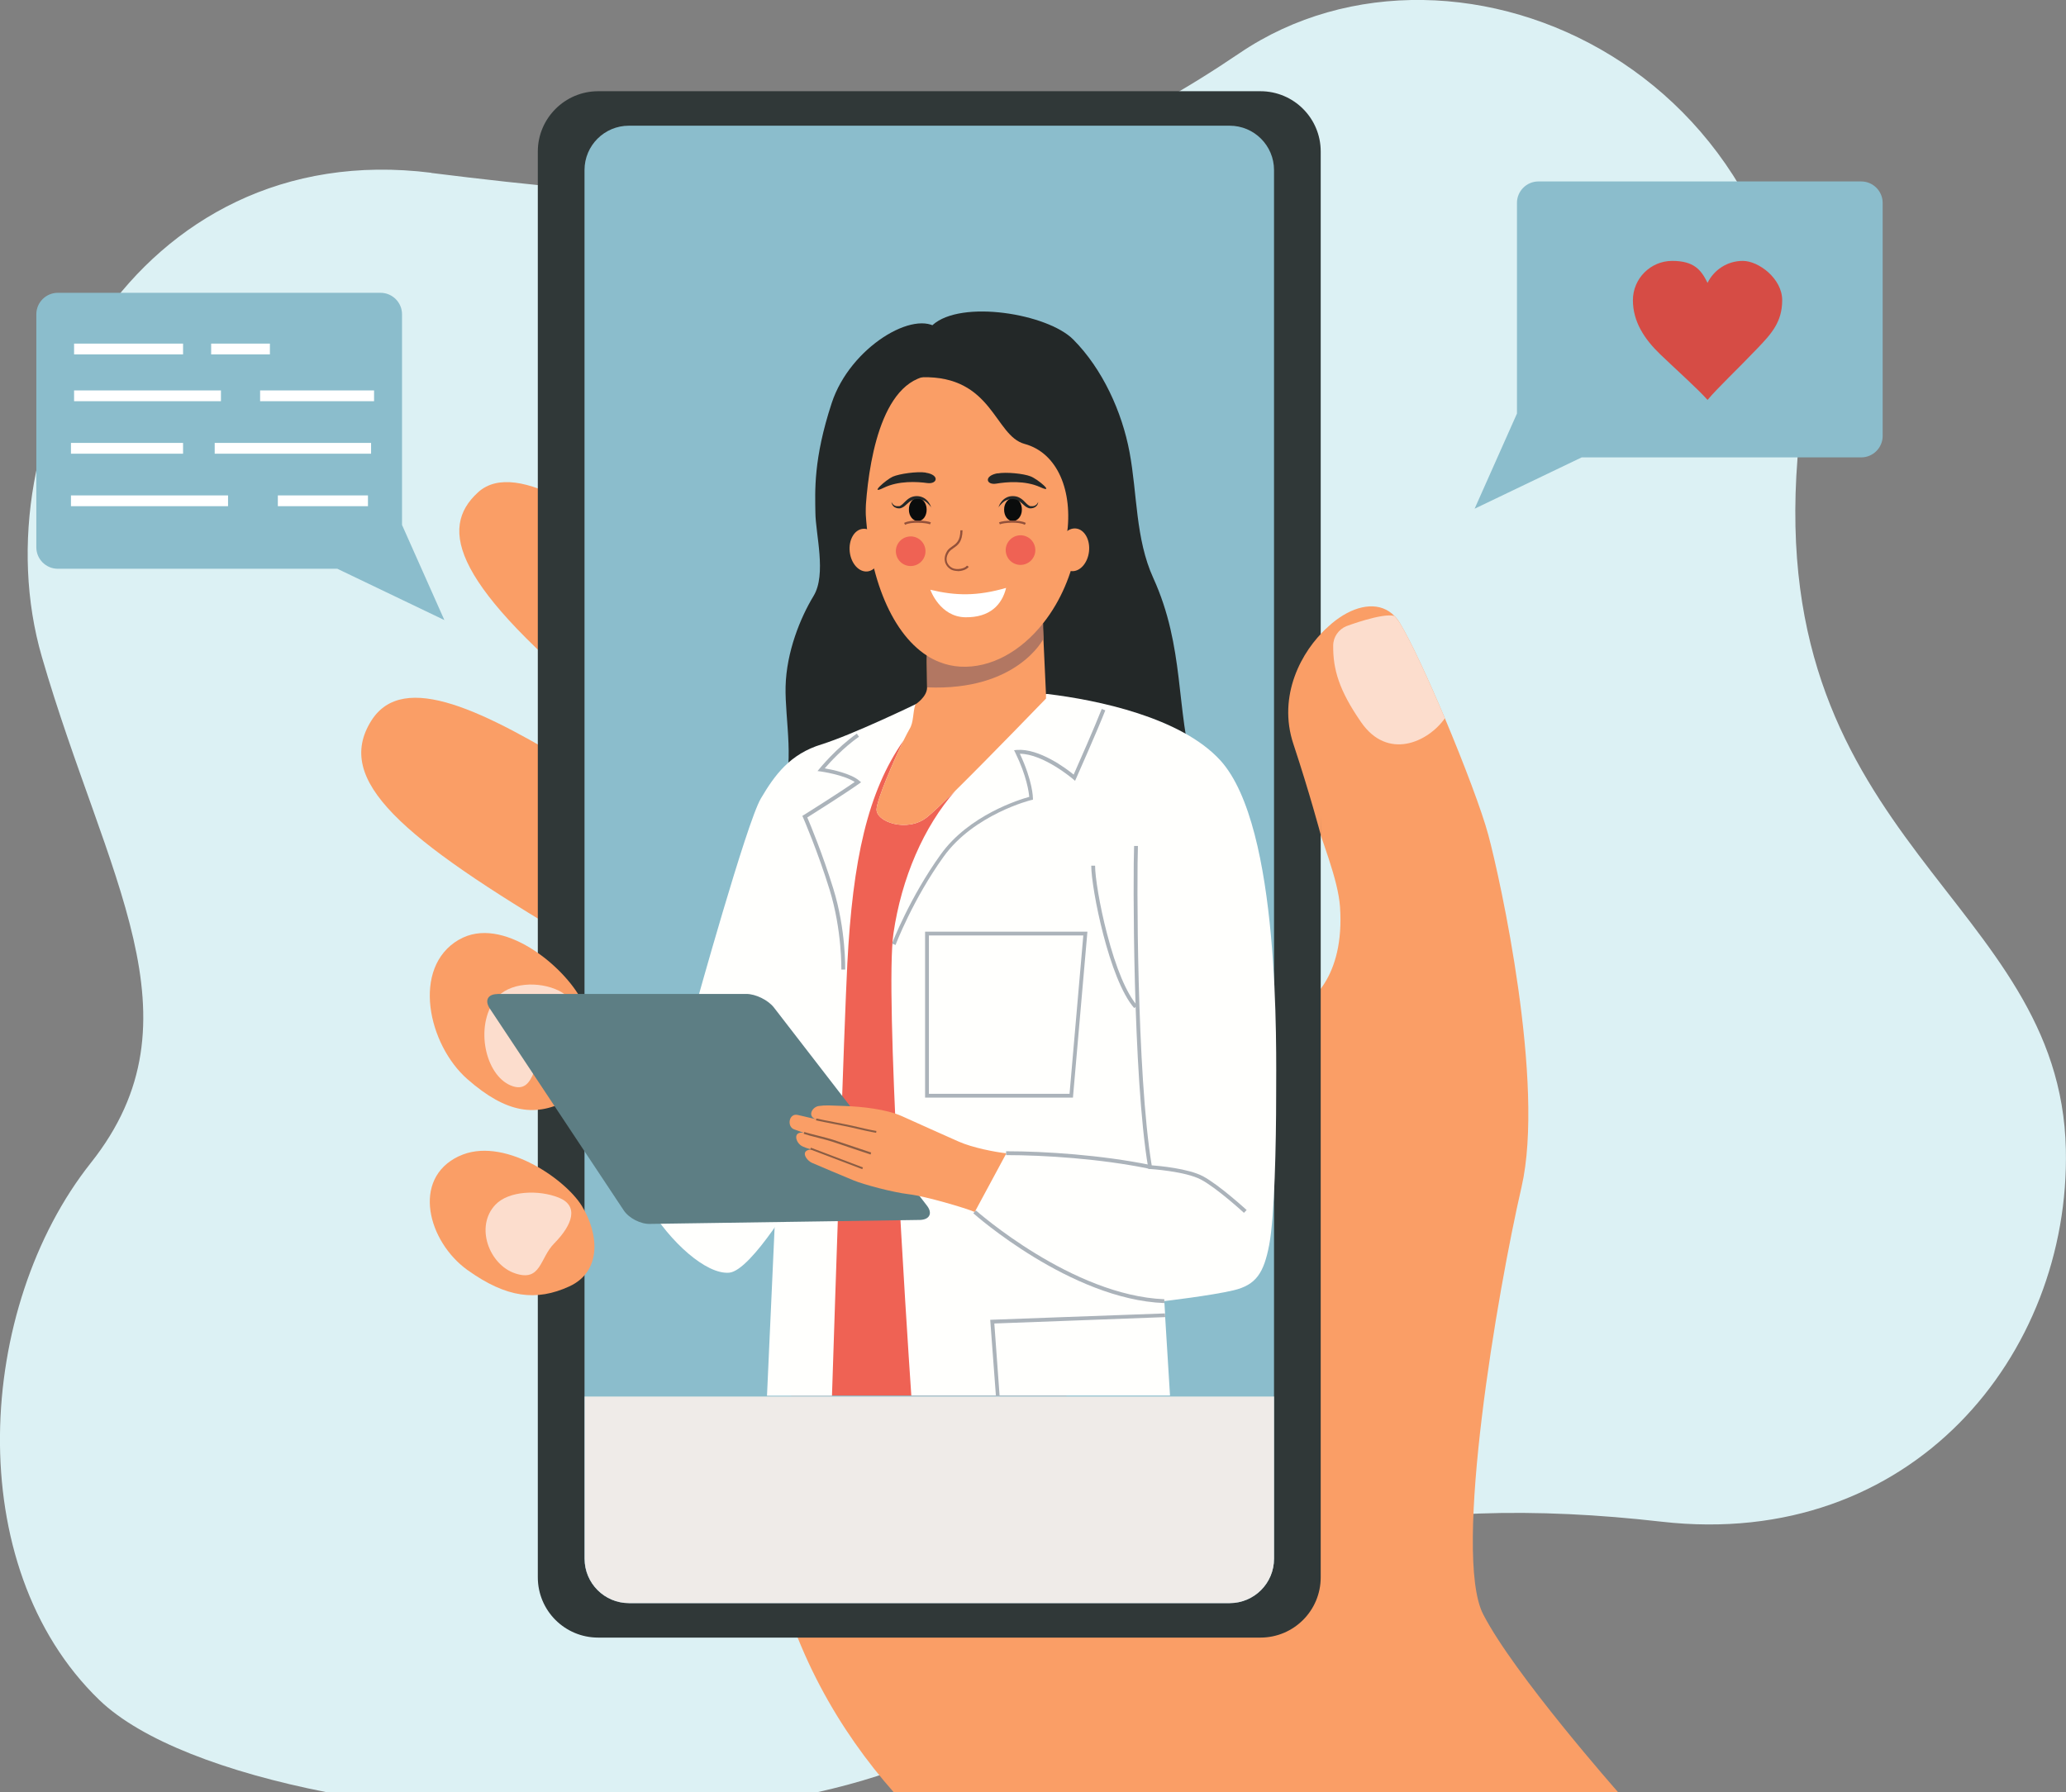 <?xml version="1.0" encoding="utf-8"?>
<!-- Generator: Adobe Illustrator 23.0.3, SVG Export Plug-In . SVG Version: 6.00 Build 0)  -->
<svg version="1.1" id="Layer_1" xmlns="http://www.w3.org/2000/svg" xmlns:xlink="http://www.w3.org/1999/xlink" x="0px" y="0px"
	 viewBox="0 0 1455.9 1263.3" style="enable-background:new 0 0 1455.9 1263.3;" xml:space="preserve">
<rect x="0" y="0" width="1455.9" height="1263.3" fill="#808080" stroke="none"/>
<style type="text/css">
	.st0{fill:#DCF1F4;}
	.st1{fill:#FA9E66;}
	.st2{fill:#FCDDCD;}
	.st3{fill:#303838;}
	.st4{fill:#8BBDCC;}
	.st5{fill:#EFEBE8;}
	.st6{fill:#232828;}
	.st7{fill:#EF6254;}
	.st8{fill:#FFFFFD;}
	.st9{fill:#ABB3BA;}
	.st10{fill:#5D7E84;}
	.st11{fill:#8A5D44;}
	.st12{fill:#0A0C0C;}
	.st13{fill:#93513A;}
	.st14{fill:#FFFFFF;}
	.st15{fill:#B27762;}
	.st16{fill:#D64C45;}
</style>
<path class="st0" d="M1455.8,810.1c-3.9-176.2-210.5-215.6-189.1-487.1C1288.1,51.4,1027-66.5,873.6,37.4
	c-153.4,103.9-277.5,121.1-569.7,84.5l0.1-0.1C95.2,95.6-15.7,307.1,29.5,463C74.7,618.8,144.7,718,64,819.7
	c-80.7,101.7-92,284,6,378.6c29.6,28.5,88.7,50.9,160.2,65h345.7c58.1-13,107.3-33.9,138.1-64c123.4-121,280.2-146.9,456.8-126.7
	C1347.3,1092.7,1459,954.7,1455.8,810.1z"/>
<path class="st1" d="M1140.4,1263.2l-0.2,0c0,0-73.3-83.1-95-125.3s10.2-228.2,27-301.1c16.8-72.9-15.1-217.6-23.4-248.3
	c-4.4-16.5-17.1-50.1-30.6-82.2c-11.6-27.5-23.7-53.8-31.7-67.1c-1.1-1.9-2.4-3.6-3.8-5c-19.4-20.1-60.3,6.7-71.5,49.7
	c-11.9,46,30.4,116.9,33.1,155.3c3.4,49.7-21.1,69.1-33.1,72.9c-11.9,3.8-16.8-15.3-53.2-53.7C821.5,620,497.4,403.3,497.4,403.3
	s21.1,565.8,46,688.5c14.5,71.5,48.5,128.6,86.4,171.5h510.4L1140.4,1263.2z"/>
<path class="st1" d="M475.4,407.5c-49.9-40.7-111.1-85.4-138.5-60.5c-28.2,25.7-17.4,65.3,92.2,154.7l46.4-94.2H475.4z"/>
<path class="st1" d="M409.9,543c-67.8-41.3-125.6-71.1-148.3-34.9c-26.2,41.9,20.7,82.3,142.3,154.3L409.9,543L409.9,543z"/>
<path class="st2" d="M1018.2,506.3L1018.2,506.3c-12.1,17.1-40.4,29.7-59,2.8c-15.6-22.5-19.9-37.4-19.7-54.1c0-6,3.8-11.3,9.2-13.6
	c0,0,25.7-9.7,34-7.2c0,0,2.7,3.1,3.8,5C994.5,452.5,1006.6,478.8,1018.2,506.3z"/>
<g>
	<path class="st3" d="M421.5,64.3h466.7c23.5,0,42.5,19,42.5,42.5v1005c0,23.5-19,42.5-42.5,42.5H421.5c-23.5,0-42.5-19-42.5-42.5
		v-1005C379,83.4,398.1,64.3,421.5,64.3z"/>
	<path class="st4" d="M443.2,88.6h423.3c17.3,0,31.3,14,31.3,31.3v978.8c0,17.3-14,31.3-31.3,31.3H443.2c-17.3,0-31.3-14-31.3-31.3
		V119.9C411.9,102.6,425.9,88.6,443.2,88.6z"/>
</g>
<path class="st1" d="M934.9,442.8c-17.5,15.9-34.9,47.5-23.4,81.8c11.4,34.4,19.3,64.1,19.3,64.1l4.1-146V442.8z"/>
<g>
	<g>
		<path class="st1" d="M323.3,815c-33.6,16-21.6,60.3,6.1,80.2c27.7,19.8,48.7,22.1,71.7,11.6s21.1-36.9,8.9-56.8
			c-12.3-19.8-56.2-49.5-86.6-35L323.3,815z"/>
		<path class="st2" d="M349.1,849.2c-14.6,15.4-4.3,42.4,14,48.4c18.3,6.1,17.2-10.8,27.4-21.1c13-13.2,17.6-26.5,3.3-32.3
			C379.7,838.5,358.4,839.3,349.1,849.2L349.1,849.2z"/>
	</g>
	<g>
		<path class="st1" d="M323.3,662.4c-33.6,19.7-21.6,74,6.1,98.3c27.7,24.3,48.7,27,71.7,14.2s21.1-45.3,8.9-69.6
			c-12.3-24.3-56.2-60.7-86.6-42.9H323.3z"/>
		<path class="st2" d="M349.1,704.3c-14.6,18.9-7.3,53.5,11,60.9s15.8-21.9,27.3-32.8c15.8-15,20.7-27,6.4-34.1
			C379.7,691.4,358.4,692.3,349.1,704.3z"/>
	</g>
</g>
<path class="st5" d="M897.8,984.4v114.3c0,17.3-14,31.3-31.3,31.3H443.3c-17.3,0-31.3-14-31.3-31.3V984.4H897.8L897.8,984.4z"/>
<g>
	<path class="st6" d="M657.2,229.1c20.1-18.1,81-8,99.1,10.2c20.6,20.7,34.4,51,39.7,79.5c5.5,29.5,4.1,60.9,16.7,88.6
		c22.3,48.9,15.8,93,28.6,136.6c9,30.8,7.5,30.7-30.3,55.3c-20.4,13.3-152.2-50-152.2-50l-17-286.7L657.2,229.1L657.2,229.1z"/>
	<path class="st6" d="M661.3,231.8c-16.3-14.3-62.2,12.7-75.2,52.3s-11.7,62.1-11.5,77.2c0.1,15.1,8,43.5-1.3,58.8
		s-19.1,39.4-19.7,63.8c-0.6,22.9,7.2,57.6-3.5,78l121.6-27.5l11.4-122.3l-21.9-180.3H661.3z"/>
	<g>
		<polygon class="st7" points="751.5,983.7 557.5,983.7 563.4,629.7 604.5,538.3 643.3,508.7 732.4,508.7 749.3,928.4 749.4,931.1 
					"/>
		<path class="st8" d="M899.3,772.3c0,33.5-1.1,85.4-4.9,105.2c-3.8,19.8-9.2,28.2-25.1,32c-16,3.8-48.8,7.6-48.8,7.6l0.5,8.6v1.2
			l3.5,56.8H642.2c-3.5-51.3-18.7-283.7-12.6-325.7c5.7-39.1,21.3-75.2,43.6-100.6c-9,8.8-16.4,15.9-20,18.7
			c-13.9,11-36.1,3.2-35.5-5.8c0.5-7.3,11.9-33.7,19-48.3c-25.3,36.2-35.8,84.2-39.6,157.4c-2.1,40.5-8.8,241.6-10.8,304.4h-45.8
			l9.4-207.6l-60.1-65.5c0,0,36.4-131.1,46.4-147.9c9.9-16.8,20.6-31.3,42.7-38.1c22.1-6.9,66.1-28.2,66.1-28.2l92.1-7.3h1.2
			c34.9,4.2,94.1,16.4,121.8,46.9C902.5,583,899.3,738.8,899.3,772.3z"/>
		<path class="st1" d="M737.2,492.3c0,0-38.5,39.9-64,65.1c-9,8.8-16.4,15.9-20,18.7c-13.9,11-36.1,3.2-35.5-5.8
			c0.5-7.3,11.9-33.7,19-48.3c1.8-3.6,3.3-6.5,4.3-8.2c3-4.9,2.1-11.4,4.1-17.3c0,0,8.2-5.2,8.2-11.9s-0.2-12.6-0.2-17.7
			c0-2.1,0-4,0.1-5.3c0.2-2.2,0.3-3.8,0.2-4.7l79.2-63.8l1.6,33.9v0.5l0.6,12.1l2.3,49.7v3.2L737.2,492.3z"/>
		<path class="st9" d="M631.1,666.1l-2.5-1c0.1-0.3,12.5-32.5,34.3-62.8c19.9-27.8,55.7-38.8,62.4-40.6c-0.3-3.3-1.7-14.5-9.8-31.1
			l-0.9-1.8l2-0.2c15.7-1.2,34.8,13.1,40,17.4c3.1-6.9,15.2-34.5,19.8-46.3l2.5,1c-5.3,13.6-20.4,47.7-20.6,48.1l-0.7,1.6l-1.4-1.2
			c-0.2-0.2-20.9-17.8-37.5-17.9c9.1,19.4,9.2,30.9,9.2,31.4v1l-1,0.2c-0.4,0-40.6,10.2-61.9,39.9
			C643.4,633.8,631.2,665.7,631.1,666.1L631.1,666.1z"/>
		<path class="st9" d="M595.6,683.4h-2.7c0-0.3,0.5-27.8-8.3-56.3c-8.5-27.5-18.6-50.7-18.7-50.9l-0.5-1.1l1-0.6
			c0.3-0.2,24.6-15.4,35.9-23.3c-7.4-5-23.7-7.4-23.9-7.4l-2.3-0.3l1.5-1.8c0.1-0.1,11.7-14.4,26.2-24.6l1.5,2.2
			c-11.2,7.9-20.6,18.2-24.1,22.3c5.4,0.9,18.6,3.7,24.3,8.7l1.3,1.1l-1.4,1c-9.4,6.7-31.6,20.7-36.5,23.8
			c2.1,4.9,10.8,25.8,18.3,50.1C596.2,655.2,595.6,683.1,595.6,683.4z"/>
		<path class="st9" d="M756.1,773.7H651.9v-117h114.4L756.1,773.7L756.1,773.7z M654.6,771h99.1l9.7-111.6H654.6L654.6,771
			L654.6,771z"/>
		<polygon class="st9" points="749.4,931.1 700.7,932.9 704.4,983.7 701.8,983.7 697.8,930.3 749.3,928.4 820.9,925.8 820.9,925.8 
			821,926.9 821.1,928.4 		"/>
		<path class="st9" d="M799.3,710.6c-17.7-20.1-30.3-84.4-30.3-100.4h2.7c0,7.7,3.1,27.7,8.4,47.9c6.3,24.4,13.9,42.4,21.3,50.7
			L799.3,710.6L799.3,710.6z"/>
		<path class="st8" d="M456.6,849.4c15.7,26.3,41.1,49,57.2,47.7c16-1.3,49.4-58.8,49.4-58.8l-106.5,11.1L456.6,849.4z"/>
		<path class="st9" d="M876.6,854.9c-0.2-0.2-19.1-17.5-30.2-23.4c-11-5.9-35.8-7.5-36-7.5h-1.1l-0.2-1.1
			c-10.9-64-10.7-208.1-9.9-226.6h2.7c-0.8,18.5-1,160.9,9.7,225.1c5,0.4,25.7,2.2,36.1,7.7c11.4,6.1,30,23.1,30.8,23.8L876.6,854.9
			L876.6,854.9z"/>
		<path class="st10" d="M350.5,700.7c-6.7,0-9.1,4.5-5.4,10.1l94.4,142.3c3.7,5.6,12.1,9.9,18.8,9.6l190.2-2.8
			c6.7-0.3,8.8-4.8,4.7-10.1L545.4,710.2c-4.1-5.3-12.9-9.6-19.5-9.6H350.5V700.7z"/>
		<path class="st1" d="M709,812.9c-6.9-0.7-23.6-3.8-33.6-8.3c-10.1-4.5-28.1-12.5-39.5-17.7s-29.3-6.9-40.2-7.3s-13.9-0.7-18.7,0
			c-4.9,0.7-8.3,7.6-1.7,9.4c-13.2-3.1-6.9-1.7-13.2-3.1c-6.2-1.4-7.8,8.3-2.4,10.2l7,2.5l0,0c-8.3-1.7-6.3,7.1-1.1,9.5
			c3.6,1.7,6.7,2.1,6.7,2.1c-9.1,0.3-4.2,7.7,0,9.5s22.5,9.6,29.4,12.4s27,8.3,38.8,9.7c11.8,1.4,39.9,9.7,46.4,12.5l22.2-41.2
			L709,812.9z"/>
		<path class="st11" d="M617.4,798.5c-4.3-0.7-10.2-2.1-17.6-3.8c-3.1-0.7-7.8-1.6-12.4-2.5c-4.6-0.9-9.3-1.8-12.4-2.5l0.3-1.3
			c3,0.7,7.7,1.6,12.3,2.5s9.4,1.8,12.5,2.5c7.3,1.7,13.2,3.1,17.5,3.8L617.4,798.5L617.4,798.5z"/>
		<path class="st11" d="M613.5,813.8c-0.2,0-21.6-7.3-27.1-9.1c-2-0.7-6-1.7-9.9-2.7c-4-1-8.1-2.1-10.1-2.8l0.4-1.3
			c2,0.7,6.1,1.7,10,2.7s7.9,2,10,2.7c5.6,1.8,26.9,9.1,27.1,9.1l-0.4,1.3V813.8z"/>
		
			<rect x="588.8" y="797.1" transform="matrix(0.355 -0.935 0.935 0.355 -383.323 1077.755)" class="st11" width="1.3" height="39.2"/>
		<path class="st9" d="M820.3,918.5c-65.9-2.6-133.8-62.7-134.4-63.3l1.8-2c0.7,0.6,67.9,60,132.8,62.6v2.7L820.3,918.5z"/>
		<path class="st9" d="M810.2,823.9c-34.5-7.2-75-9.7-101.2-9.7v-2.7h0.6c26.5,0,66.7,2.6,101.2,9.7L810.2,823.9L810.2,823.9z"/>
	</g>
	<g>
		<path class="st1" d="M760.8,369.1c-1.3,21.5-7.5,41.2-16.9,57.3c-2.7,4.6-5.6,8.9-8.8,12.9c-15.9,20-37.2,31.8-58.4,30.6
			c-5.2-0.3-10.1-1.4-14.8-3.3c-3-1.2-5.8-2.7-8.6-4.4l0,0c-26.5-17-42.3-59.7-43.6-108.4c-3.1-109.6,39-98.4,79.4-96
			C729.5,260.2,764.3,310.5,760.8,369.1L760.8,369.1z"/>
		<path class="st12" d="M640.5,359.3c0,4.5,2.9,8,6.4,8s6.2-3.7,6.1-8.2c0-4.5-2.9-8-6.4-8S640.4,354.8,640.5,359.3z"/>
		<path class="st6" d="M656.4,357.8c-1.8-2.3-3.8-4.5-6.3-5.4c-1.2-0.5-2.5-0.7-3.9-0.6c-1.3,0-2.6,0.3-3.7,0.9
			c-1.1,0.6-2.2,1.4-3.2,2.4c-0.5,0.5-1.1,1-1.7,1.5c-0.6,0.5-1.3,1-2.1,1.3c-0.4,0.2-0.8,0.3-1.2,0.4c-0.4,0-0.9,0.1-1.3,0
			c-0.8,0-1.6-0.3-2.4-0.7c-1.5-0.8-2.3-2.4-2.4-3.8c0.6,1.4,1.6,2.4,2.8,2.8c0.6,0.2,1.3,0.3,1.9,0.2c0.2,0,0.3,0,0.5,0
			c0.1,0,0.3,0,0.4,0c0.3-0.1,0.6-0.2,0.8-0.4c1.1-0.6,2-1.6,3.1-2.7c1-1,2.2-2.1,3.7-2.9c1.5-0.8,3.2-1.1,4.7-1.1
			c1.6,0,3.2,0.4,4.6,1.1c1.4,0.7,2.6,1.8,3.5,3s1.6,2.6,2.1,4H656.4z"/>
		<path class="st13" d="M637.8,369.9l-0.7-1.3c4.5-2.5,15.7-1.8,18.9-0.4l-0.6,1.4c-2.6-1.1-13.4-2-17.5,0.3H637.8z"/>
		<path class="st6" d="M649.7,265.9c49.9-1.2,51,41.2,72.3,47c23.3,6.3,34.3,33.3,29.8,64.4c-1.5,10.7,41.6-11.6,41.6-11.6
			l-46.9-122.3h-98.1c0-0.1-21.2,20-21.2,20S644.2,266,649.7,265.9L649.7,265.9z"/>
		<path class="st6" d="M649.7,265.9c-33,10.1-39.2,74.3-40.1,100.9l-14.8-50.3l16.7-47.8l20.5-9.8c0,0,23.2,5.3,17.8,7L649.7,265.9z
			"/>
		<path class="st13" d="M675,402.5c-1.5,0-3.1-0.3-4.3-0.8c-2.3-1.1-4-3.1-4.7-5.4c-0.5-1.8-0.6-4.6,1.5-8c1-1.5,2.4-2.4,3.7-3.3
			c2.7-1.9,5.5-3.8,5.6-11.2h1.5c-0.1,8.3-3.4,10.5-6.3,12.5c-1.3,0.9-2.4,1.7-3.3,2.9c-1.5,2.3-2,4.6-1.4,6.7
			c0.5,1.9,2,3.6,3.9,4.5c3.1,1.5,8.7,0.5,10.2-1.7l1.3,0.8c-1.3,1.9-4.7,3.1-7.9,3.1L675,402.5z"/>
		<path class="st7" d="M631.5,390.5c1.1,5.7,6.6,9.4,12.2,8.3c5.7-1.1,9.4-6.6,8.3-12.2c-1.1-5.7-6.6-9.4-12.2-8.3
			C634.1,379.4,630.4,384.9,631.5,390.5z"/>
		<path class="st7" d="M708.9,389.7c1.1,5.7,6.6,9.4,12.2,8.3c5.7-1.1,9.4-6.6,8.3-12.2c-1.1-5.7-6.6-9.4-12.2-8.3
			S707.8,384.1,708.9,389.7z"/>
		<path class="st6" d="M652.4,333.2c9.9,1.5,8.3,8.2,1.1,7.3c-7.2-1-20.3-1.8-30.9,3.4c-10.6,5.2,1.7-5.7,6.5-7.9
			c4.8-2.1,17.3-3.8,23.2-2.9L652.4,333.2z"/>
		<path class="st6" d="M703,333.6c-9.9,1.8-8.1,8.5-0.9,7.3s20.2-2.4,31,2.5c10.7,4.9-1.8-5.7-6.8-7.6c-4.9-2-17.4-3.2-23.3-2.1
			V333.6z"/>
		<path class="st12" d="M720.1,359.3c0,4.5-2.9,8-6.4,8s-6.2-3.7-6.1-8.2c0-4.5,2.9-8,6.4-8S720.2,354.8,720.1,359.3z"/>
		<path class="st6" d="M703.5,357.8c0.5-1.4,1.1-2.7,2.1-4c0.9-1.2,2.1-2.3,3.5-3c1.4-0.8,3-1.1,4.6-1.1s3.3,0.3,4.7,1.1
			c1.5,0.8,2.7,1.8,3.7,2.9c1,1,2,2.1,3.1,2.7c0.3,0.2,0.5,0.3,0.8,0.4c0.1,0,0.3,0,0.4,0c0.1,0,0.3,0,0.5,0c0.7,0,1.3,0,1.9-0.2
			c1.2-0.4,2.3-1.4,2.8-2.8c0,1.5-0.9,3-2.4,3.8c-0.7,0.4-1.5,0.6-2.4,0.7c-0.4,0-0.8,0-1.3,0c-0.4-0.1-0.8-0.2-1.2-0.4
			c-0.8-0.3-1.5-0.8-2.1-1.3s-1.2-1-1.7-1.5c-1.1-1-2.1-1.8-3.2-2.4c-1.1-0.6-2.4-0.9-3.7-0.9s-2.6,0.1-3.9,0.6
			c-2.5,0.9-4.5,3.1-6.3,5.4H703.5z"/>
		<path class="st13" d="M722.1,369.9c-4.1-2.3-14.9-1.5-17.5-0.3l-0.6-1.4c3.2-1.4,14.4-2.1,18.9,0.4l-0.7,1.3H722.1z"/>
		<path class="st14" d="M709,414.4c-2.9,11.9-11.4,20.9-28.6,20.7c-18.1-0.2-24.8-19.4-24.8-19.4C673.5,420,688.5,420.3,709,414.4
			L709,414.4z"/>
		
			<ellipse transform="matrix(0.112 -0.994 0.994 0.112 286.719 1095.709)" class="st1" cx="756.1" cy="387.5" rx="15.1" ry="10.9"/>
		
			<ellipse transform="matrix(0.994 -0.112 0.112 0.994 -39.455 70.341)" class="st1" cx="609.3" cy="388" rx="10.9" ry="15.1"/>
	</g>
	<path class="st15" d="M653.4,484.5c0-5.7-0.1-17.2-0.1-22.3l0,0c2.7,1.8,5.6,3.2,8.6,4.4c4.7,1.9,9.6,3,14.8,3.3
		c21.3,1.2,42.6-10.6,58.4-30.6l0.2,11C735.3,450.3,716.8,487.2,653.4,484.5L653.4,484.5z"/>
</g>
<g>
	<path class="st4" d="M313.2,437.1l-75.5-36.2h-197c-8.3,0-15.1-6.8-15.1-15.1V221.5c0-8.3,6.8-15.1,15.1-15.1h227.5
		c8.3,0,15.1,6.8,15.1,15.1V370l29.9,67.2V437.1z"/>
	<g>
		<rect x="52.2" y="242.2" class="st14" width="76.8" height="7.6"/>
		<rect x="148.8" y="242.2" class="st14" width="41.4" height="7.6"/>
		<rect x="52.2" y="275.2" class="st14" width="103.5" height="7.6"/>
		<rect x="183.3" y="275.2" class="st14" width="80.3" height="7.6"/>
		<rect x="50" y="349.2" class="st14" width="110.7" height="7.6"/>
		<rect x="195.8" y="349.2" class="st14" width="63.5" height="7.6"/>
		<rect x="50" y="312.2" class="st14" width="79" height="7.6"/>
		<rect x="151.3" y="312.2" class="st14" width="110.2" height="7.6"/>
	</g>
</g>
<g>
	<path class="st4" d="M1039.1,358.6l75.5-36.2h197c8.3,0,15.1-6.8,15.1-15.1V143c0-8.3-6.8-15.1-15.1-15.1h-227.5
		c-8.3,0-15.1,6.8-15.1,15.1v148.5l-29.9,67.2V358.6z"/>
	<path class="st16" d="M1255.9,211.6c0,15.3-7.5,23.6-17.7,34.2c-13.8,14.5-27.8,27.6-34.9,36.1c-6.8-7.7-21.3-20.6-33.4-32.2
		c-11-10.6-19.2-22.9-19.2-38.1s12.4-27.7,27.7-27.7s20.4,6.3,24.9,15.5c4.5-9.2,13.9-15.5,24.9-15.5S1255.9,196.3,1255.9,211.6
		L1255.9,211.6z"/>
</g>
</svg>
